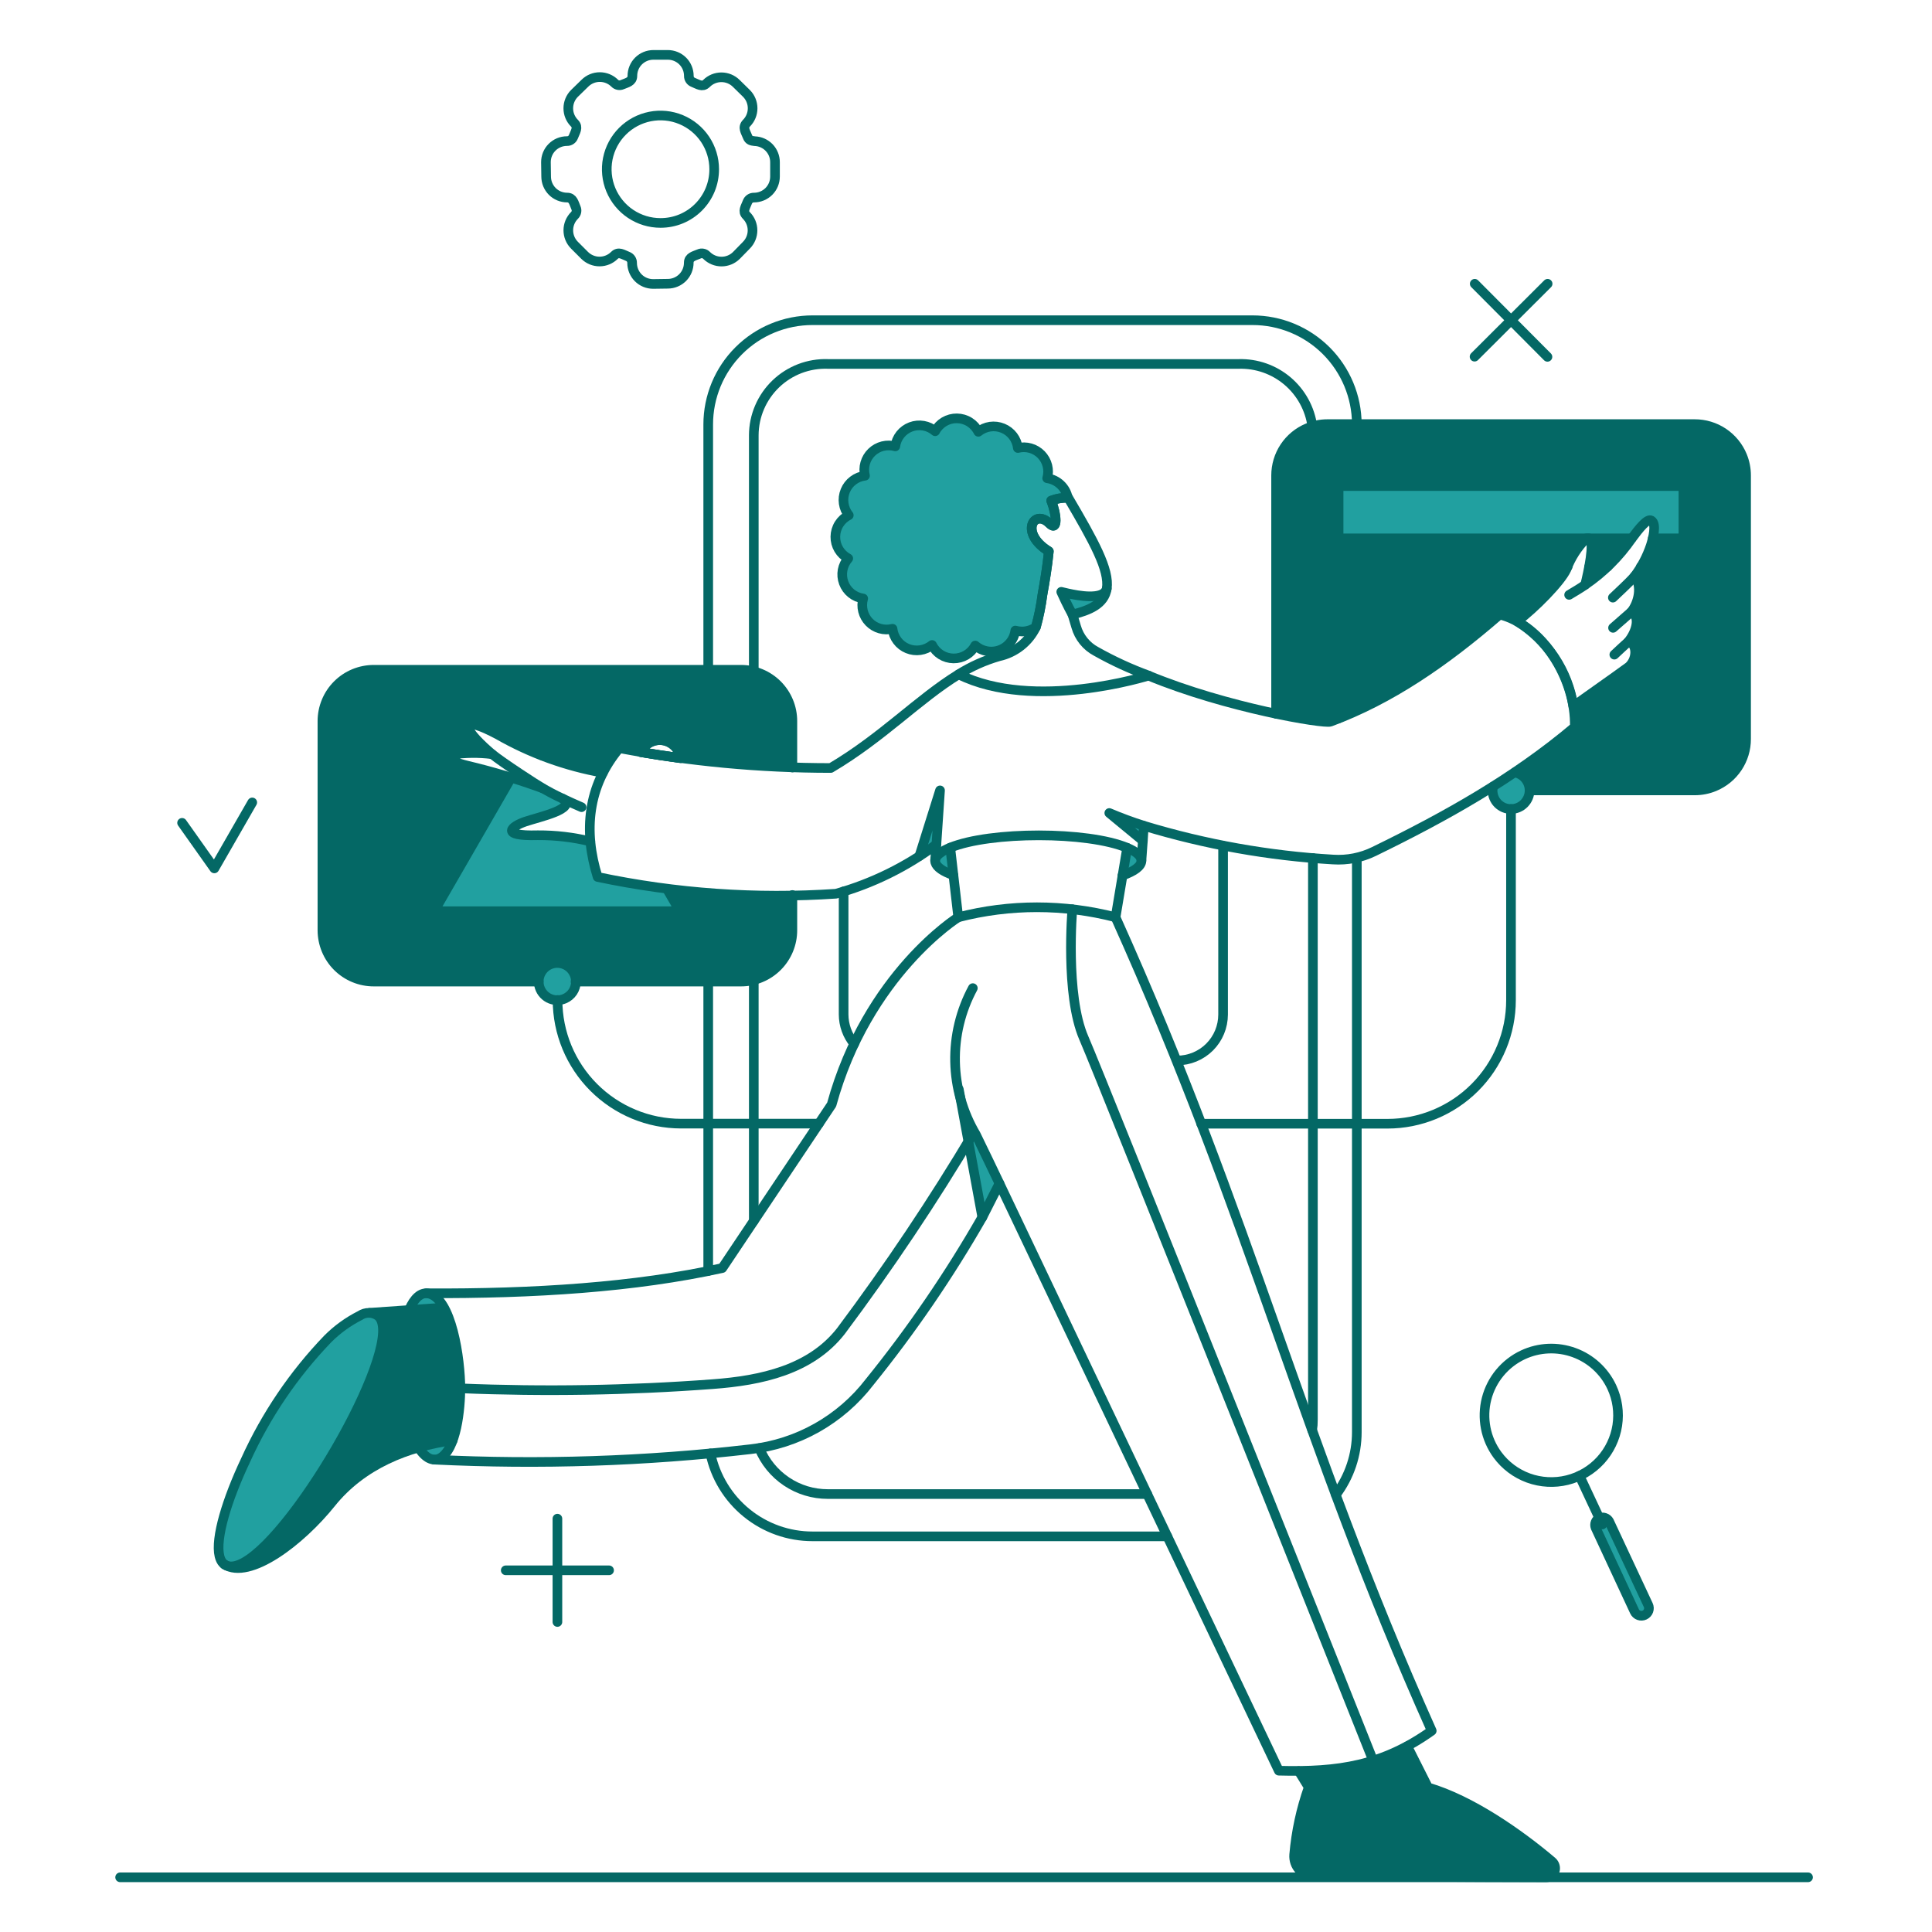 <svg xmlns="http://www.w3.org/2000/svg" width="101" height="101" viewBox="0 0 101 101" fill="none"><path d="M23.19 68.359L19.284 68.626C19.462 68.62 19.635 68.681 19.77 68.797C21.447 70.236 14.33 82.297 11.958 81.878C11.835 81.832 11.719 81.767 11.615 81.687C12.889 82.961 16.034 80.165 17.302 78.583C18.941 76.544 21.323 75.63 23.666 75.296C24.359 73.405 24.122 69.976 23.19 68.359Z" fill="#046865"></path><path d="M81.135 97.312C79.42 95.874 76.905 94.102 74.656 93.444L73.568 91.29C71.817 92.199 69.863 92.648 67.89 92.594L68.405 93.442C68.005 94.577 67.752 95.759 67.653 96.958C67.636 97.174 67.686 97.389 67.798 97.575C67.909 97.76 68.075 97.907 68.273 97.994C68.405 98.052 68.547 98.082 68.691 98.082C72.588 98.092 75.989 98.13 80.826 98.139C80.898 98.139 80.969 98.123 81.034 98.092C81.099 98.06 81.155 98.014 81.199 97.958C81.243 97.901 81.274 97.835 81.288 97.764C81.303 97.694 81.301 97.621 81.283 97.552C81.26 97.458 81.208 97.375 81.135 97.312Z" fill="#046865"></path><path d="M33.5 39.32C33.601 39.107 33.767 38.931 33.976 38.82C34.184 38.709 34.422 38.668 34.656 38.703C34.889 38.739 35.105 38.849 35.271 39.016C35.437 39.184 35.544 39.401 35.577 39.635C34.861 39.539 34.166 39.434 33.5 39.32Z" stroke="#046865" stroke-width="0.504" stroke-linecap="round" stroke-linejoin="round"></path><path fill-rule="evenodd" clip-rule="evenodd" d="M41.423 37.7C41.424 37.347 41.355 36.998 41.22 36.672C41.085 36.345 40.887 36.049 40.638 35.799C40.388 35.55 40.092 35.352 39.765 35.217C39.439 35.082 39.09 35.013 38.737 35.014H19.541C19.189 35.013 18.839 35.083 18.513 35.217C18.187 35.352 17.89 35.55 17.641 35.8C17.391 36.049 17.193 36.346 17.059 36.672C16.924 36.998 16.855 37.347 16.855 37.7V48.628C16.855 48.981 16.924 49.33 17.059 49.657C17.193 49.983 17.391 50.279 17.641 50.529C17.89 50.778 18.187 50.976 18.513 51.111C18.839 51.246 19.189 51.315 19.541 51.314H38.738C39.451 51.315 40.134 51.032 40.638 50.528C40.888 50.279 41.085 49.982 41.22 49.656C41.355 49.33 41.424 48.981 41.423 48.628V46.819C39.232 46.856 37.041 46.735 34.868 46.458L35.547 47.637H22.695L26.725 40.653C25.967 40.419 25.201 40.21 24.429 40.026C23.258 39.745 23.448 39.486 23.638 39.445C24.33 39.346 25.031 39.34 25.725 39.426L25.689 39.394C25.558 39.281 25.427 39.168 25.305 39.054C24.052 37.882 24.137 37.399 26.031 38.406C26.532 38.689 27.046 38.949 27.571 39.187L27.858 38.691L28.313 39.487C29.313 39.869 30.461 40.214 31.519 40.401C31.755 39.94 32.043 39.507 32.377 39.11C32.77 39.185 33.073 39.241 33.467 39.308C33.567 39.094 33.734 38.919 33.942 38.807C34.15 38.696 34.389 38.655 34.622 38.69C34.856 38.726 35.072 38.835 35.238 39.003C35.404 39.171 35.511 39.389 35.544 39.622C37.494 39.884 39.456 40.049 41.423 40.115V37.7Z" fill="#046865"></path><path fill-rule="evenodd" clip-rule="evenodd" d="M91.281 24.857C91.282 24.326 91.125 23.806 90.829 23.364C90.534 22.922 90.114 22.577 89.623 22.375C89.297 22.24 88.947 22.17 88.594 22.171H69.399C69.046 22.17 68.696 22.239 68.37 22.374C68.044 22.509 67.748 22.707 67.498 22.956C67.248 23.206 67.05 23.502 66.916 23.828C66.781 24.155 66.712 24.504 66.713 24.857V37.315C68.275 37.643 69.398 37.785 69.549 37.729C72.683 36.567 75.523 34.623 78.4 32.127C78.719 32.202 79.025 32.322 79.31 32.483C80.215 31.807 81.584 30.421 81.888 29.764C82.114 29.156 82.469 28.604 82.927 28.145H83.078C83.383 28.335 83.03 29.917 82.868 30.574C83.824 29.922 84.651 29.098 85.308 28.145C85.689 27.63 86.117 27.087 86.327 27.211C86.622 27.385 86.407 28.189 86.298 28.519C86.104 29.097 85.819 29.64 85.451 30.126C85.864 30.63 85.659 31.529 85.271 31.996C85.756 32.197 85.575 33.014 85.104 33.57C85.537 33.555 85.654 34.372 85.166 34.842L85.161 34.845C84.935 35.011 84.512 35.322 82.251 36.919C82.317 37.295 82.336 37.634 82.326 38.007C80.863 39.242 79.318 40.331 77.713 41.324H88.596C88.949 41.324 89.298 41.255 89.624 41.12C89.95 40.985 90.247 40.787 90.496 40.537C90.745 40.288 90.943 39.992 91.078 39.665C91.213 39.339 91.282 38.99 91.281 38.637V24.857Z" fill="#046865"></path><path d="M79.181 40.37C78.805 40.625 78.424 40.873 78.038 41.113C77.997 41.302 78.012 41.499 78.083 41.679C78.153 41.858 78.276 42.013 78.434 42.123C78.593 42.234 78.781 42.294 78.974 42.297C79.167 42.3 79.357 42.246 79.519 42.141C79.682 42.036 79.809 41.885 79.885 41.707C79.96 41.529 79.982 41.332 79.945 41.142C79.909 40.952 79.817 40.777 79.681 40.64C79.545 40.502 79.371 40.408 79.181 40.37Z" fill="#21A0A0"></path><path d="M30.107 51.315C30.107 51.507 30.05 51.695 29.944 51.855C29.837 52.015 29.685 52.14 29.507 52.213C29.374 52.269 29.23 52.294 29.087 52.287C28.943 52.28 28.803 52.241 28.676 52.173C28.549 52.105 28.439 52.01 28.353 51.894C28.268 51.778 28.209 51.645 28.181 51.504C28.154 51.362 28.157 51.217 28.192 51.078C28.228 50.938 28.293 50.808 28.385 50.697C28.476 50.586 28.591 50.497 28.721 50.436C28.851 50.374 28.994 50.343 29.137 50.343C29.394 50.345 29.64 50.448 29.822 50.63C30.003 50.812 30.106 51.058 30.107 51.315Z" fill="#21A0A0"></path><path d="M34.871 46.465C33.652 46.312 32.441 46.106 31.241 45.846C31.049 45.239 30.921 44.614 30.86 43.981C29.962 43.762 29.041 43.657 28.117 43.666C26.068 43.724 26.763 43.19 27.468 42.952C28.249 42.694 30.145 42.294 29.431 41.761C28.973 41.542 28.628 41.359 28.363 41.209C27.828 40.996 27.281 40.812 26.725 40.657L22.695 47.637H35.547L34.871 46.465Z" fill="#21A0A0"></path><path d="M69.978 25.41V28.145H85.288C85.67 27.63 86.095 27.092 86.308 27.211C86.468 27.301 86.509 27.649 86.394 28.145H88.004V25.41H69.978Z" fill="#21A0A0"></path><path d="M55.515 30.945L55.486 30.974L56.058 32.127C57.049 31.88 57.782 31.499 57.84 30.773C57.71 31.431 56.167 31.113 55.515 30.945Z" fill="#21A0A0"></path><path d="M59.803 43.179L59.746 43.95L57.991 42.512C58.586 42.758 59.19 42.981 59.803 43.179Z" fill="#21A0A0"></path><path d="M48.066 44.75C48.342 44.569 48.638 44.369 48.952 44.141L49.142 41.32L48.066 44.75Z" fill="#21A0A0"></path><path d="M51.086 59.413C50.637 58.644 50.315 57.807 50.133 56.935L51.362 63.624C51.667 63.052 51.964 62.47 52.248 61.868L51.086 59.413Z" fill="#21A0A0"></path><path d="M49.838 45.751C48.666 45.332 48.542 44.76 49.666 44.312L49.838 45.751Z" fill="#21A0A0"></path><path d="M58.917 44.322L58.679 45.77C59.298 45.55 59.67 45.284 59.67 44.998C59.67 44.751 59.403 44.522 58.917 44.322Z" fill="#21A0A0"></path><path d="M23.19 68.359L21.39 68.473C21.857 67.377 22.59 67.311 23.19 68.359Z" fill="#21A0A0"></path><path d="M23.667 75.295C23.238 76.437 22.524 76.676 21.876 75.675C22.464 75.508 23.062 75.381 23.667 75.295Z" fill="#21A0A0"></path><path d="M11.968 81.878C11.001 81.48 11.361 79.85 11.928 78.367C12.941 75.718 15.175 72.002 17.131 70.009C18.588 68.524 20.147 67.994 20.018 69.769C19.784 73.003 14.049 82.244 11.968 81.878Z" fill="#21A0A0"></path><path d="M55.821 26.02C55.77 25.759 55.639 25.521 55.446 25.338C55.253 25.155 55.008 25.037 54.744 25C54.805 24.786 54.808 24.559 54.754 24.343C54.7 24.126 54.589 23.928 54.434 23.768C54.278 23.608 54.084 23.491 53.869 23.43C53.654 23.369 53.427 23.366 53.211 23.42C53.185 23.193 53.099 22.977 52.961 22.795C52.823 22.613 52.639 22.471 52.428 22.384C52.217 22.297 51.986 22.269 51.76 22.302C51.534 22.335 51.321 22.428 51.143 22.572C51.065 22.416 50.956 22.278 50.822 22.166C50.688 22.055 50.533 21.971 50.366 21.922C50.199 21.873 50.023 21.859 49.85 21.88C49.677 21.902 49.511 21.958 49.36 22.047C49.16 22.166 48.996 22.338 48.886 22.544C48.714 22.394 48.503 22.294 48.278 22.255C48.053 22.215 47.822 22.237 47.608 22.318C47.394 22.399 47.206 22.536 47.064 22.715C46.922 22.894 46.831 23.108 46.8 23.334C46.586 23.273 46.358 23.269 46.142 23.324C45.925 23.378 45.727 23.489 45.566 23.644C45.406 23.8 45.289 23.995 45.228 24.21C45.167 24.425 45.164 24.652 45.219 24.868C44.992 24.895 44.777 24.982 44.596 25.12C44.414 25.258 44.273 25.442 44.186 25.652C44.1 25.863 44.071 26.093 44.104 26.319C44.136 26.545 44.228 26.758 44.371 26.936C44.162 27.04 43.986 27.199 43.862 27.396C43.738 27.594 43.671 27.822 43.668 28.055C43.665 28.288 43.726 28.518 43.845 28.718C43.964 28.919 44.136 29.083 44.342 29.192C44.191 29.365 44.089 29.575 44.047 29.8C44.006 30.026 44.026 30.259 44.106 30.474C44.187 30.688 44.324 30.878 44.503 31.021C44.682 31.164 44.896 31.257 45.123 31.288C45.062 31.503 45.058 31.73 45.113 31.947C45.167 32.163 45.278 32.362 45.433 32.522C45.589 32.682 45.784 32.799 45.999 32.86C46.214 32.921 46.441 32.924 46.657 32.87C46.683 33.097 46.769 33.313 46.907 33.495C47.044 33.677 47.228 33.819 47.44 33.906C47.651 33.993 47.882 34.021 48.108 33.988C48.334 33.955 48.547 33.861 48.725 33.718C48.829 33.926 48.988 34.102 49.186 34.226C49.383 34.349 49.611 34.416 49.844 34.419C50.077 34.422 50.307 34.361 50.507 34.242C50.708 34.124 50.872 33.952 50.981 33.746C51.154 33.897 51.364 33.999 51.589 34.04C51.815 34.081 52.047 34.061 52.262 33.981C52.477 33.901 52.666 33.764 52.809 33.585C52.953 33.406 53.045 33.192 53.077 32.965C53.259 33.016 53.449 33.026 53.636 32.995C53.822 32.964 53.999 32.892 54.154 32.784C54.455 31.477 54.681 30.154 54.83 28.822C53.276 27.869 54.049 26.565 54.859 27.364C55.325 27.831 55.24 26.869 54.954 26.173C55.229 26.062 55.525 26.01 55.821 26.02Z" fill="#21A0A0"></path><path d="M86.156 83.907L84.107 79.524C84.073 79.457 84.02 79.4 83.954 79.362C83.888 79.325 83.813 79.307 83.737 79.311C83.662 79.315 83.589 79.341 83.528 79.386C83.467 79.431 83.42 79.493 83.394 79.564C83.358 79.659 83.361 79.765 83.402 79.858L85.45 84.241C85.472 84.288 85.502 84.332 85.54 84.367C85.578 84.403 85.622 84.431 85.671 84.45C85.72 84.468 85.772 84.477 85.824 84.474C85.876 84.472 85.928 84.459 85.975 84.437C86.022 84.415 86.065 84.383 86.099 84.344C86.134 84.305 86.161 84.26 86.177 84.21C86.194 84.161 86.201 84.109 86.197 84.056C86.193 84.004 86.179 83.954 86.156 83.907Z" fill="#21A0A0"></path><path d="M6.28 98.141H94.52" stroke="#046865" stroke-width="0.504" stroke-linecap="round" stroke-linejoin="round"></path><path d="M61.537 55.44C62.174 55.44 62.785 55.187 63.236 54.737C63.686 54.286 63.939 53.676 63.94 53.039V44.217" stroke="#046865" stroke-width="0.504" stroke-linecap="round" stroke-linejoin="round"></path><path d="M44.102 46.599V53.029C44.103 53.589 44.298 54.131 44.654 54.563" stroke="#046865" stroke-width="0.504" stroke-linecap="round" stroke-linejoin="round"></path><path d="M39.406 63.824V51.229" stroke="#046865" stroke-width="0.504" stroke-linecap="round" stroke-linejoin="round"></path><path d="M59.975 78.105H43.276C42.507 78.106 41.756 77.879 41.118 77.451C40.48 77.023 39.984 76.415 39.693 75.704" stroke="#046865" stroke-width="0.504" stroke-linecap="round" stroke-linejoin="round"></path><path d="M68.635 44.855V74.228C68.637 74.406 68.624 74.585 68.597 74.761" stroke="#046865" stroke-width="0.504" stroke-linecap="round" stroke-linejoin="round"></path><path d="M68.606 22.285C68.48 21.363 68.016 20.52 67.306 19.918C66.596 19.317 65.688 18.999 64.757 19.026H43.283C42.782 19.008 42.282 19.091 41.814 19.27C41.346 19.45 40.918 19.721 40.557 20.068C40.195 20.416 39.907 20.832 39.709 21.293C39.511 21.753 39.408 22.249 39.406 22.751V35.099" stroke="#046865" stroke-width="0.504" stroke-linecap="round" stroke-linejoin="round"></path><path d="M41.423 40.124V37.7C41.424 37.347 41.355 36.998 41.22 36.672C41.085 36.345 40.887 36.049 40.638 35.799C40.388 35.55 40.092 35.352 39.765 35.217C39.439 35.082 39.09 35.013 38.737 35.014H19.541C19.189 35.013 18.839 35.083 18.513 35.217C18.187 35.352 17.89 35.55 17.641 35.8C17.391 36.049 17.193 36.346 17.059 36.672C16.924 36.998 16.855 37.347 16.855 37.7V48.628C16.855 48.981 16.924 49.33 17.059 49.657C17.193 49.983 17.391 50.279 17.641 50.529C17.89 50.778 18.187 50.976 18.513 51.111C18.839 51.246 19.189 51.315 19.541 51.314H28.162M41.423 46.789V48.628C41.424 48.981 41.355 49.33 41.22 49.656C41.085 49.982 40.888 50.279 40.638 50.528C40.389 50.778 40.093 50.975 39.767 51.11C39.441 51.245 39.091 51.315 38.739 51.314H30.09" stroke="#046865" stroke-width="0.504" stroke-linecap="round" stroke-linejoin="round"></path><path d="M78.048 41.122C78.037 41.189 78.03 41.256 78.028 41.323C78.027 41.45 78.051 41.576 78.099 41.694C78.146 41.812 78.217 41.92 78.306 42.01C78.396 42.1 78.503 42.172 78.62 42.221C78.738 42.27 78.864 42.295 78.991 42.295C79.248 42.294 79.495 42.191 79.677 42.009C79.859 41.827 79.962 41.58 79.963 41.323C79.963 41.101 79.886 40.885 79.745 40.714C79.605 40.542 79.409 40.424 79.191 40.38" stroke="#046865" stroke-width="0.504" stroke-linecap="round" stroke-linejoin="round"></path><path d="M27.583 39.168L27.858 38.691L28.316 39.482" stroke="#046865" stroke-width="0.504" stroke-linecap="round" stroke-linejoin="round"></path><path d="M33.5 39.32C33.601 39.107 33.767 38.931 33.976 38.82C34.184 38.709 34.422 38.668 34.656 38.703C34.889 38.739 35.105 38.849 35.271 39.016C35.437 39.184 35.544 39.401 35.577 39.635C34.861 39.539 34.166 39.434 33.5 39.32Z" stroke="#046865" stroke-width="0.504" stroke-linecap="round" stroke-linejoin="round"></path><path d="M34.871 46.475L35.547 47.637H22.695L26.725 40.653" stroke="#046865" stroke-width="0.504" stroke-linecap="round" stroke-linejoin="round"></path><path d="M66.711 37.316V24.858C66.71 24.326 66.867 23.806 67.162 23.364C67.457 22.922 67.877 22.578 68.368 22.375C68.695 22.24 69.044 22.171 69.397 22.171H88.594C89.126 22.17 89.646 22.327 90.088 22.622C90.53 22.918 90.875 23.338 91.078 23.829C91.212 24.155 91.282 24.505 91.281 24.858V38.634C91.282 39.166 91.125 39.685 90.829 40.128C90.534 40.57 90.114 40.914 89.623 41.117C89.297 41.252 88.947 41.321 88.594 41.32H79.987" stroke="#046865" stroke-width="0.504" stroke-linecap="round" stroke-linejoin="round"></path><path d="M70.931 22.171C70.926 20.729 70.349 19.348 69.328 18.33C68.306 17.312 66.923 16.741 65.481 16.74H42.474C41.758 16.74 41.049 16.881 40.388 17.155C39.727 17.428 39.126 17.83 38.62 18.336C38.114 18.842 37.712 19.443 37.438 20.104C37.165 20.765 37.024 21.474 37.024 22.19V35.014" stroke="#046865" stroke-width="0.504" stroke-linecap="round" stroke-linejoin="round"></path><path d="M37.024 66.444V51.314" stroke="#046865" stroke-width="0.504" stroke-linecap="round" stroke-linejoin="round"></path><path d="M61.023 80.316H42.473C41.221 80.316 40.007 79.885 39.036 79.095C38.064 78.306 37.394 77.206 37.138 75.98" stroke="#046865" stroke-width="0.504" stroke-linecap="round" stroke-linejoin="round"></path><path d="M70.931 44.855V74.866C70.932 76.048 70.547 77.199 69.835 78.143" stroke="#046865" stroke-width="0.504" stroke-linecap="round" stroke-linejoin="round"></path><path d="M85.298 28.145H69.978V25.41H88.004V28.145H86.403" stroke="#046865" stroke-width="0.504" stroke-linecap="round" stroke-linejoin="round"></path><path d="M83.078 29.622H84.05" stroke="#046865" stroke-width="0.504" stroke-linecap="round" stroke-linejoin="round"></path><path d="M69.978 37.557V29.622H81.954" stroke="#046865" stroke-width="0.504" stroke-linecap="round" stroke-linejoin="round"></path><path d="M85.784 29.622H88.004V38.081H82.249" stroke="#046865" stroke-width="0.504" stroke-linecap="round" stroke-linejoin="round"></path><path d="M78.991 42.292V52.286C78.991 53.135 78.824 53.974 78.499 54.758C78.175 55.542 77.699 56.254 77.099 56.854C76.499 57.454 75.787 57.929 75.004 58.254C74.22 58.579 73.38 58.746 72.532 58.746H62.795" stroke="#046865" stroke-width="0.504" stroke-linecap="round" stroke-linejoin="round"></path><path d="M42.808 58.741H35.606C33.893 58.74 32.25 58.058 31.039 56.846C29.828 55.634 29.147 53.99 29.147 52.277" stroke="#046865" stroke-width="0.504" stroke-linecap="round" stroke-linejoin="round"></path><path d="M29.14 79.391V84.793" stroke="#046865" stroke-width="0.504" stroke-linecap="round" stroke-linejoin="round"></path><path d="M31.841 82.092H26.439" stroke="#046865" stroke-width="0.504" stroke-linecap="round" stroke-linejoin="round"></path><path d="M57.859 30.772C57.697 31.41 56.305 31.126 55.831 31.022L55.48 30.94C55.78 31.615 56.066 32.127 56.066 32.127" stroke="#046865" stroke-width="0.504" stroke-linecap="round" stroke-linejoin="round"></path><path d="M60.051 35.319C59.1 34.972 58.179 34.548 57.298 34.051C57.047 33.918 56.826 33.735 56.648 33.514C56.469 33.293 56.337 33.038 56.259 32.765C56.192 32.555 56.135 32.336 56.068 32.126C56.93 31.91 57.736 31.591 57.859 30.772C58.01 29.786 57.179 28.293 55.85 26.03C55.544 26.015 55.239 26.064 54.954 26.172C55.23 26.868 55.327 27.827 54.859 27.363C54.051 26.561 53.277 27.868 54.83 28.821C54.754 29.612 54.63 30.345 54.497 31.088C54.423 31.661 54.309 32.228 54.154 32.784C53.968 33.169 53.698 33.506 53.363 33.77C53.028 34.034 52.637 34.218 52.22 34.309C51.477 34.524 50.769 34.841 50.114 35.252C54.058 37.214 60.043 35.319 60.043 35.319H60.051Z" stroke="#046865" stroke-width="0.504" stroke-linecap="round" stroke-linejoin="round"></path><path d="M59.746 43.95L57.991 42.502C58.581 42.752 59.182 42.974 59.792 43.169" stroke="#046865" stroke-width="0.504" stroke-linecap="round" stroke-linejoin="round"></path><path d="M59.67 44.998C59.762 43.74 59.734 44.153 59.794 43.169C63.012 44.146 66.335 44.739 69.692 44.934C70.428 44.982 71.164 44.838 71.827 44.514C75.565 42.693 79.142 40.695 82.326 38.007C82.394 35.456 80.589 32.658 78.4 32.127C75.523 34.623 72.683 36.567 69.549 37.729C69.214 37.853 64.123 37.007 60.041 35.319" stroke="#046865" stroke-width="0.504" stroke-linecap="round" stroke-linejoin="round"></path><path d="M48.066 44.75L49.142 41.32L48.952 44.141" stroke="#046865" stroke-width="0.504" stroke-linecap="round" stroke-linejoin="round"></path><path d="M48.886 44.972L48.952 44.141C47.376 45.317 45.596 46.192 43.702 46.722C39.529 47.003 35.336 46.709 31.243 45.846C30.491 43.446 30.719 41.091 32.377 39.111C36.02 39.801 39.72 40.149 43.428 40.149C46.115 38.567 48.039 36.519 50.117 35.252" stroke="#046865" stroke-width="0.504" stroke-linecap="round" stroke-linejoin="round"></path><path d="M50.095 47.951C50.095 47.951 45.351 50.905 43.476 57.745L37.759 66.291C33.199 67.298 27.919 67.637 22.279 67.61" stroke="#046865" stroke-width="0.504" stroke-linecap="round" stroke-linejoin="round"></path><path d="M51.353 63.633L50.124 56.945" stroke="#046865" stroke-width="0.504" stroke-linecap="round" stroke-linejoin="round"></path><path d="M50.857 51.657C50.22 52.839 49.9 54.166 49.929 55.509C49.957 56.851 50.333 58.163 51.019 59.318C51.065 59.395 52.248 61.87 52.248 61.87" stroke="#046865" stroke-width="0.504" stroke-linecap="round" stroke-linejoin="round"></path><path d="M23.667 75.295C21.323 75.627 18.94 76.541 17.303 78.581C15.729 80.543 13.048 82.622 11.733 81.784" stroke="#046865" stroke-width="0.504" stroke-linecap="round" stroke-linejoin="round"></path><path d="M49.676 44.312L50.095 47.952C52.792 47.255 55.622 47.255 58.319 47.952L58.925 44.322" stroke="#046865" stroke-width="0.504" stroke-linecap="round" stroke-linejoin="round"></path><path d="M58.679 45.769C59.298 45.55 59.67 45.284 59.67 44.998C59.67 44.75 59.404 44.521 58.927 44.322C56.851 43.452 51.772 43.456 49.676 44.312C49.335 44.452 48.799 44.73 48.898 45.087C48.965 45.332 49.303 45.564 49.838 45.75" stroke="#046865" stroke-width="0.504" stroke-linecap="round" stroke-linejoin="round"></path><path d="M84.317 31.243C84.526 31.034 85.145 30.481 85.45 30.129" stroke="#046865" stroke-width="0.504" stroke-linecap="round" stroke-linejoin="round"></path><path d="M82.03 31.098C82.335 30.917 82.621 30.747 82.868 30.574" stroke="#046865" stroke-width="0.504" stroke-linecap="round" stroke-linejoin="round"></path><path d="M85.27 31.996L84.326 32.822" stroke="#046865" stroke-width="0.504" stroke-linecap="round" stroke-linejoin="round"></path><path d="M84.393 34.223C84.393 34.223 84.935 33.712 85.103 33.571" stroke="#046865" stroke-width="0.504" stroke-linecap="round" stroke-linejoin="round"></path><path d="M58.317 47.951C65.481 63.871 68.006 75.182 74.847 90.481C72.273 92.311 69.972 92.651 66.853 92.567L52.248 61.87L51.353 63.633C49.62 66.66 47.648 69.543 45.455 72.255C44.707 73.228 43.77 74.039 42.702 74.641C41.633 75.244 40.453 75.624 39.234 75.761C33.745 76.396 28.213 76.578 22.695 76.306" stroke="#046865" stroke-width="0.504" stroke-linecap="round" stroke-linejoin="round"></path><path d="M73.568 91.29L74.654 93.444C76.903 94.101 79.426 95.864 81.133 97.312C81.207 97.374 81.26 97.457 81.284 97.55C81.309 97.643 81.305 97.742 81.271 97.832C81.238 97.923 81.178 98.001 81.099 98.056C81.02 98.112 80.926 98.141 80.83 98.141C75.99 98.136 72.589 98.091 68.694 98.084C68.55 98.083 68.408 98.053 68.277 97.995C68.145 97.937 68.027 97.853 67.93 97.748C67.832 97.642 67.757 97.518 67.71 97.382C67.663 97.246 67.645 97.102 67.656 96.959C67.759 95.757 68.015 94.572 68.418 93.434L67.894 92.586" stroke="#046865" stroke-width="0.504" stroke-linecap="round" stroke-linejoin="round"></path><path d="M21.876 75.674C22.24 76.238 22.628 76.409 22.971 76.246C23.869 75.821 24.067 73.588 24.067 72.578C24.067 71.085 23.61 67.803 22.367 67.616C22.004 67.561 21.655 67.852 21.39 68.472" stroke="#046865" stroke-width="0.504" stroke-linecap="round" stroke-linejoin="round"></path><path d="M18.817 68.775C18.194 69.09 17.624 69.503 17.131 69.998C15.353 71.847 13.903 73.986 12.844 76.323C11.865 78.392 11.251 80.413 11.472 81.344C11.623 81.985 12.149 82.005 12.73 81.691C15.575 80.15 21.288 70.106 19.771 68.797C19.634 68.694 19.468 68.637 19.298 68.633C19.127 68.629 18.958 68.679 18.817 68.775Z" stroke="#046865" stroke-width="0.504" stroke-linecap="round" stroke-linejoin="round"></path><path d="M56.059 47.532C56.059 47.532 55.678 52.02 56.661 54.268C57.644 56.517 71.781 92.034 71.781 92.034" stroke="#046865" stroke-width="0.504" stroke-linecap="round" stroke-linejoin="round"></path><path d="M50.914 59.194C48.78 62.778 46.458 66.247 43.959 69.588C42.372 71.61 39.806 72.172 37.243 72.36C32.862 72.687 28.466 72.76 24.076 72.579" stroke="#046865" stroke-width="0.504" stroke-linecap="round" stroke-linejoin="round"></path><path d="M30.107 51.314C30.107 51.507 30.05 51.695 29.944 51.855C29.837 52.015 29.685 52.139 29.507 52.213C29.374 52.268 29.23 52.293 29.087 52.286C28.943 52.279 28.803 52.24 28.676 52.173C28.549 52.105 28.439 52.009 28.353 51.894C28.268 51.778 28.209 51.645 28.181 51.503C28.154 51.362 28.157 51.217 28.192 51.077C28.228 50.938 28.293 50.808 28.385 50.697C28.476 50.586 28.591 50.496 28.721 50.435C28.851 50.374 28.993 50.343 29.137 50.343C29.394 50.345 29.64 50.447 29.822 50.629C30.003 50.811 30.106 51.057 30.107 51.314Z" stroke="#046865" stroke-width="0.504" stroke-linecap="round" stroke-linejoin="round"></path><path d="M9.519 43.016L11.205 45.398L13.187 41.949" stroke="#046865" stroke-width="0.504" stroke-linecap="round" stroke-linejoin="round"></path><path d="M54.954 26.172C55.24 26.868 55.327 27.827 54.859 27.363C54.051 26.561 53.277 27.868 54.83 28.821C54.754 29.602 54.63 30.346 54.497 31.088C54.422 31.661 54.307 32.228 54.154 32.784C53.941 32.932 53.688 33.012 53.429 33.013C53.311 33.012 53.193 32.996 53.078 32.965C53.055 33.135 52.998 33.299 52.91 33.446C52.821 33.593 52.704 33.721 52.565 33.822C52.426 33.922 52.268 33.994 52.101 34.032C51.933 34.069 51.76 34.073 51.591 34.041C51.365 34 51.155 33.898 50.983 33.747C50.873 33.953 50.71 34.125 50.509 34.244C50.308 34.363 50.079 34.424 49.846 34.421C49.612 34.418 49.385 34.351 49.187 34.227C48.99 34.103 48.83 33.927 48.726 33.718C48.548 33.861 48.335 33.954 48.109 33.987C47.884 34.02 47.653 33.992 47.442 33.905C47.23 33.819 47.046 33.677 46.909 33.495C46.771 33.313 46.685 33.097 46.659 32.87C46.442 32.925 46.215 32.921 46 32.86C45.786 32.799 45.591 32.683 45.435 32.522C45.28 32.362 45.169 32.163 45.115 31.947C45.06 31.73 45.064 31.503 45.125 31.288C44.898 31.257 44.683 31.165 44.504 31.021C44.325 30.878 44.189 30.689 44.109 30.474C44.028 30.259 44.008 30.026 44.049 29.801C44.091 29.575 44.193 29.365 44.344 29.193C44.138 29.083 43.966 28.919 43.847 28.719C43.728 28.518 43.667 28.289 43.67 28.056C43.673 27.823 43.74 27.595 43.864 27.397C43.988 27.2 44.164 27.04 44.372 26.936C44.23 26.758 44.138 26.545 44.106 26.32C44.074 26.094 44.102 25.864 44.189 25.653C44.275 25.442 44.416 25.259 44.598 25.121C44.779 24.983 44.994 24.896 45.22 24.869C45.165 24.652 45.169 24.425 45.23 24.21C45.291 23.995 45.407 23.8 45.568 23.645C45.728 23.489 45.926 23.379 46.143 23.324C46.36 23.27 46.587 23.273 46.802 23.335C46.833 23.108 46.924 22.895 47.066 22.716C47.208 22.537 47.396 22.4 47.61 22.319C47.823 22.238 48.055 22.216 48.28 22.256C48.505 22.295 48.715 22.395 48.888 22.544C48.997 22.338 49.161 22.166 49.362 22.047C49.562 21.929 49.792 21.867 50.025 21.87C50.258 21.873 50.486 21.94 50.684 22.064C50.881 22.188 51.041 22.364 51.145 22.573C51.322 22.43 51.535 22.337 51.761 22.304C51.987 22.272 52.217 22.3 52.428 22.387C52.639 22.473 52.823 22.615 52.961 22.796C53.098 22.978 53.185 23.194 53.211 23.42C53.427 23.366 53.654 23.369 53.869 23.43C54.084 23.491 54.279 23.608 54.434 23.768C54.589 23.928 54.7 24.127 54.754 24.343C54.809 24.56 54.805 24.787 54.744 25.001C55.008 25.038 55.253 25.156 55.446 25.339C55.639 25.521 55.77 25.76 55.821 26.021C55.525 26.01 55.229 26.062 54.954 26.172Z" stroke="#046865" stroke-width="0.504" stroke-linecap="round" stroke-linejoin="round"></path><path d="M80.906 14.835L77.086 18.646" stroke="#046865" stroke-width="0.504" stroke-linecap="round" stroke-linejoin="round"></path><path d="M80.897 18.655L77.095 14.835" stroke="#046865" stroke-width="0.504" stroke-linecap="round" stroke-linejoin="round"></path><path d="M86.165 83.907C86.187 83.954 86.2 84.005 86.202 84.056C86.204 84.108 86.197 84.16 86.179 84.209C86.161 84.257 86.134 84.302 86.099 84.34C86.064 84.379 86.022 84.409 85.975 84.431C85.928 84.453 85.877 84.466 85.825 84.468C85.773 84.471 85.722 84.463 85.673 84.445C85.624 84.427 85.579 84.4 85.541 84.365C85.503 84.33 85.472 84.288 85.45 84.24L83.411 79.858C83.376 79.766 83.377 79.664 83.414 79.573C83.451 79.481 83.521 79.407 83.61 79.365C83.699 79.323 83.8 79.316 83.894 79.346C83.988 79.375 84.068 79.439 84.117 79.525L86.165 83.907Z" stroke="#046865" stroke-width="0.504" stroke-linecap="round" stroke-linejoin="round"></path><path d="M82.573 77.152L83.764 79.696" stroke="#046865" stroke-width="0.504" stroke-linecap="round" stroke-linejoin="round"></path><path d="M79.62 70.826C79.152 71.044 78.739 71.364 78.409 71.761C78.079 72.158 77.842 72.624 77.714 73.124C77.586 73.624 77.571 74.146 77.669 74.653C77.767 75.16 77.977 75.638 78.282 76.054C78.691 76.61 79.255 77.032 79.904 77.268C80.553 77.503 81.257 77.541 81.927 77.377C82.597 77.213 83.204 76.853 83.67 76.345C84.136 75.836 84.441 75.201 84.547 74.519C84.651 73.836 84.552 73.138 84.259 72.512C83.867 71.674 83.158 71.026 82.288 70.71C81.418 70.393 80.459 70.435 79.62 70.826Z" stroke="#046865" stroke-width="0.504" stroke-linecap="round" stroke-linejoin="round"></path><path d="M39.455 7.38C39.281 7.36 39.149 7.34 39.079 7.148C38.978 6.886 38.806 6.669 39.023 6.44C39.229 6.233 39.345 5.953 39.345 5.662C39.345 5.37 39.229 5.09 39.023 4.883L38.49 4.36C38.284 4.155 38.004 4.04 37.713 4.04C37.422 4.04 37.142 4.155 36.936 4.36C36.718 4.578 36.489 4.404 36.239 4.306C36.17 4.28 36.112 4.234 36.071 4.174C36.03 4.113 36.009 4.042 36.011 3.969C36.011 3.824 35.983 3.681 35.928 3.547C35.873 3.414 35.792 3.292 35.69 3.19C35.587 3.088 35.466 3.007 35.332 2.952C35.199 2.897 35.055 2.869 34.911 2.869H34.159C34.014 2.869 33.871 2.897 33.737 2.952C33.604 3.007 33.482 3.088 33.38 3.19C33.278 3.292 33.197 3.414 33.142 3.547C33.087 3.681 33.059 3.824 33.059 3.969C33.059 4.274 32.776 4.32 32.526 4.426C32.46 4.455 32.388 4.463 32.318 4.449C32.248 4.435 32.183 4.401 32.134 4.349C31.927 4.144 31.648 4.029 31.356 4.029C31.065 4.029 30.786 4.144 30.579 4.349L30.031 4.883C29.825 5.089 29.709 5.37 29.709 5.662C29.709 5.954 29.825 6.234 30.031 6.44C30.249 6.658 30.075 6.886 29.976 7.148C29.951 7.216 29.905 7.275 29.844 7.316C29.784 7.357 29.712 7.378 29.639 7.376C29.495 7.376 29.352 7.404 29.218 7.459C29.084 7.515 28.963 7.596 28.861 7.698C28.759 7.8 28.678 7.921 28.623 8.055C28.568 8.188 28.54 8.332 28.54 8.476L28.551 9.228C28.551 9.373 28.579 9.516 28.634 9.649C28.689 9.783 28.77 9.904 28.872 10.007C28.974 10.109 29.096 10.19 29.229 10.245C29.363 10.3 29.506 10.328 29.65 10.328C29.955 10.328 30.001 10.611 30.108 10.862C30.138 10.928 30.148 11.002 30.134 11.074C30.12 11.146 30.084 11.212 30.031 11.263C29.826 11.469 29.71 11.749 29.71 12.04C29.71 12.332 29.826 12.611 30.031 12.817L30.565 13.351C30.772 13.556 31.051 13.671 31.342 13.671C31.634 13.671 31.913 13.556 32.12 13.351C32.337 13.133 32.566 13.307 32.817 13.405C32.885 13.431 32.943 13.477 32.984 13.538C33.025 13.598 33.047 13.67 33.045 13.743C33.045 13.887 33.073 14.031 33.128 14.165C33.183 14.299 33.264 14.421 33.366 14.523C33.469 14.626 33.59 14.707 33.724 14.762C33.858 14.817 34.002 14.845 34.147 14.845L34.909 14.834C35.053 14.834 35.196 14.806 35.33 14.75C35.463 14.695 35.584 14.614 35.686 14.512C35.788 14.41 35.869 14.289 35.924 14.155C35.979 14.021 36.007 13.879 36.007 13.734C36.007 13.429 36.29 13.386 36.541 13.277C36.608 13.246 36.682 13.237 36.754 13.251C36.826 13.264 36.892 13.3 36.942 13.354C37.149 13.559 37.428 13.674 37.72 13.674C38.011 13.674 38.29 13.559 38.497 13.354L39.019 12.82C39.225 12.613 39.34 12.334 39.34 12.043C39.34 11.751 39.225 11.472 39.019 11.265C38.802 11.048 38.976 10.819 39.074 10.558C39.1 10.489 39.146 10.431 39.207 10.39C39.267 10.349 39.339 10.328 39.412 10.329C39.556 10.33 39.7 10.302 39.834 10.247C39.968 10.192 40.09 10.111 40.193 10.009C40.295 9.906 40.377 9.785 40.432 9.651C40.487 9.517 40.515 9.373 40.515 9.228V8.476C40.515 8.191 40.404 7.918 40.207 7.713C40.009 7.509 39.739 7.389 39.455 7.38Z" stroke="#046865" stroke-width="0.504" stroke-linecap="round" stroke-linejoin="round"></path><path d="M34.528 11.655C33.972 11.655 33.429 11.49 32.967 11.181C32.506 10.873 32.146 10.434 31.933 9.921C31.721 9.408 31.665 8.843 31.773 8.299C31.882 7.754 32.149 7.253 32.542 6.861C32.935 6.468 33.435 6.201 33.98 6.092C34.525 5.984 35.089 6.039 35.602 6.252C36.115 6.465 36.554 6.824 36.863 7.286C37.171 7.748 37.336 8.291 37.336 8.847C37.337 9.216 37.265 9.581 37.125 9.923C36.984 10.264 36.777 10.574 36.516 10.835C36.255 11.096 35.945 11.303 35.604 11.444C35.263 11.584 34.897 11.656 34.528 11.655Z" stroke="#046865" stroke-width="0.504" stroke-linecap="round" stroke-linejoin="round"></path><path d="M86.298 28.519C86.407 28.189 86.622 27.385 86.327 27.211C86.117 27.087 85.689 27.63 85.308 28.145C84.651 29.098 83.824 29.922 82.868 30.574C83.03 29.917 83.383 28.335 83.078 28.145H82.927C82.469 28.604 82.114 29.156 81.888 29.764C81.584 30.421 80.215 31.807 79.31 32.483C80.093 32.966 80.761 33.612 81.269 34.378C81.776 35.144 82.112 36.011 82.251 36.919C84.526 35.311 84.94 35.007 85.165 34.842C85.654 34.372 85.537 33.555 85.104 33.57C85.575 33.014 85.756 32.197 85.271 31.996C85.659 31.529 85.864 30.63 85.451 30.127C85.819 29.64 86.104 29.097 86.298 28.519Z" stroke="#046865" stroke-width="0.504" stroke-linecap="round" stroke-linejoin="round"></path><path d="M30.86 43.986C29.962 43.767 29.041 43.659 28.116 43.664C26.068 43.723 26.762 43.185 27.468 42.95C28.248 42.69 30.145 42.292 29.431 41.759C28.964 41.54 28.628 41.358 28.363 41.207C27.076 40.737 25.762 40.343 24.429 40.026C23.258 39.745 23.448 39.486 23.638 39.445C24.33 39.347 25.031 39.34 25.725 39.426C25.582 39.302 25.439 39.179 25.305 39.054C24.052 37.882 24.137 37.399 26.031 38.406C27.732 39.38 29.589 40.053 31.519 40.395" stroke="#046865" stroke-width="0.504" stroke-linecap="round" stroke-linejoin="round"></path><path d="M30.402 42.197C30.076 42.057 29.752 41.911 29.431 41.759" stroke="#046865" stroke-width="0.504" stroke-linecap="round" stroke-linejoin="round"></path><path d="M25.727 39.425C26.279 39.876 28.084 41.047 28.366 41.206" stroke="#046865" stroke-width="0.504" stroke-linecap="round" stroke-linejoin="round"></path><path d="M19.33 68.629L23.192 68.359" stroke="#046865" stroke-width="0.504" stroke-linecap="round" stroke-linejoin="round"></path></svg>